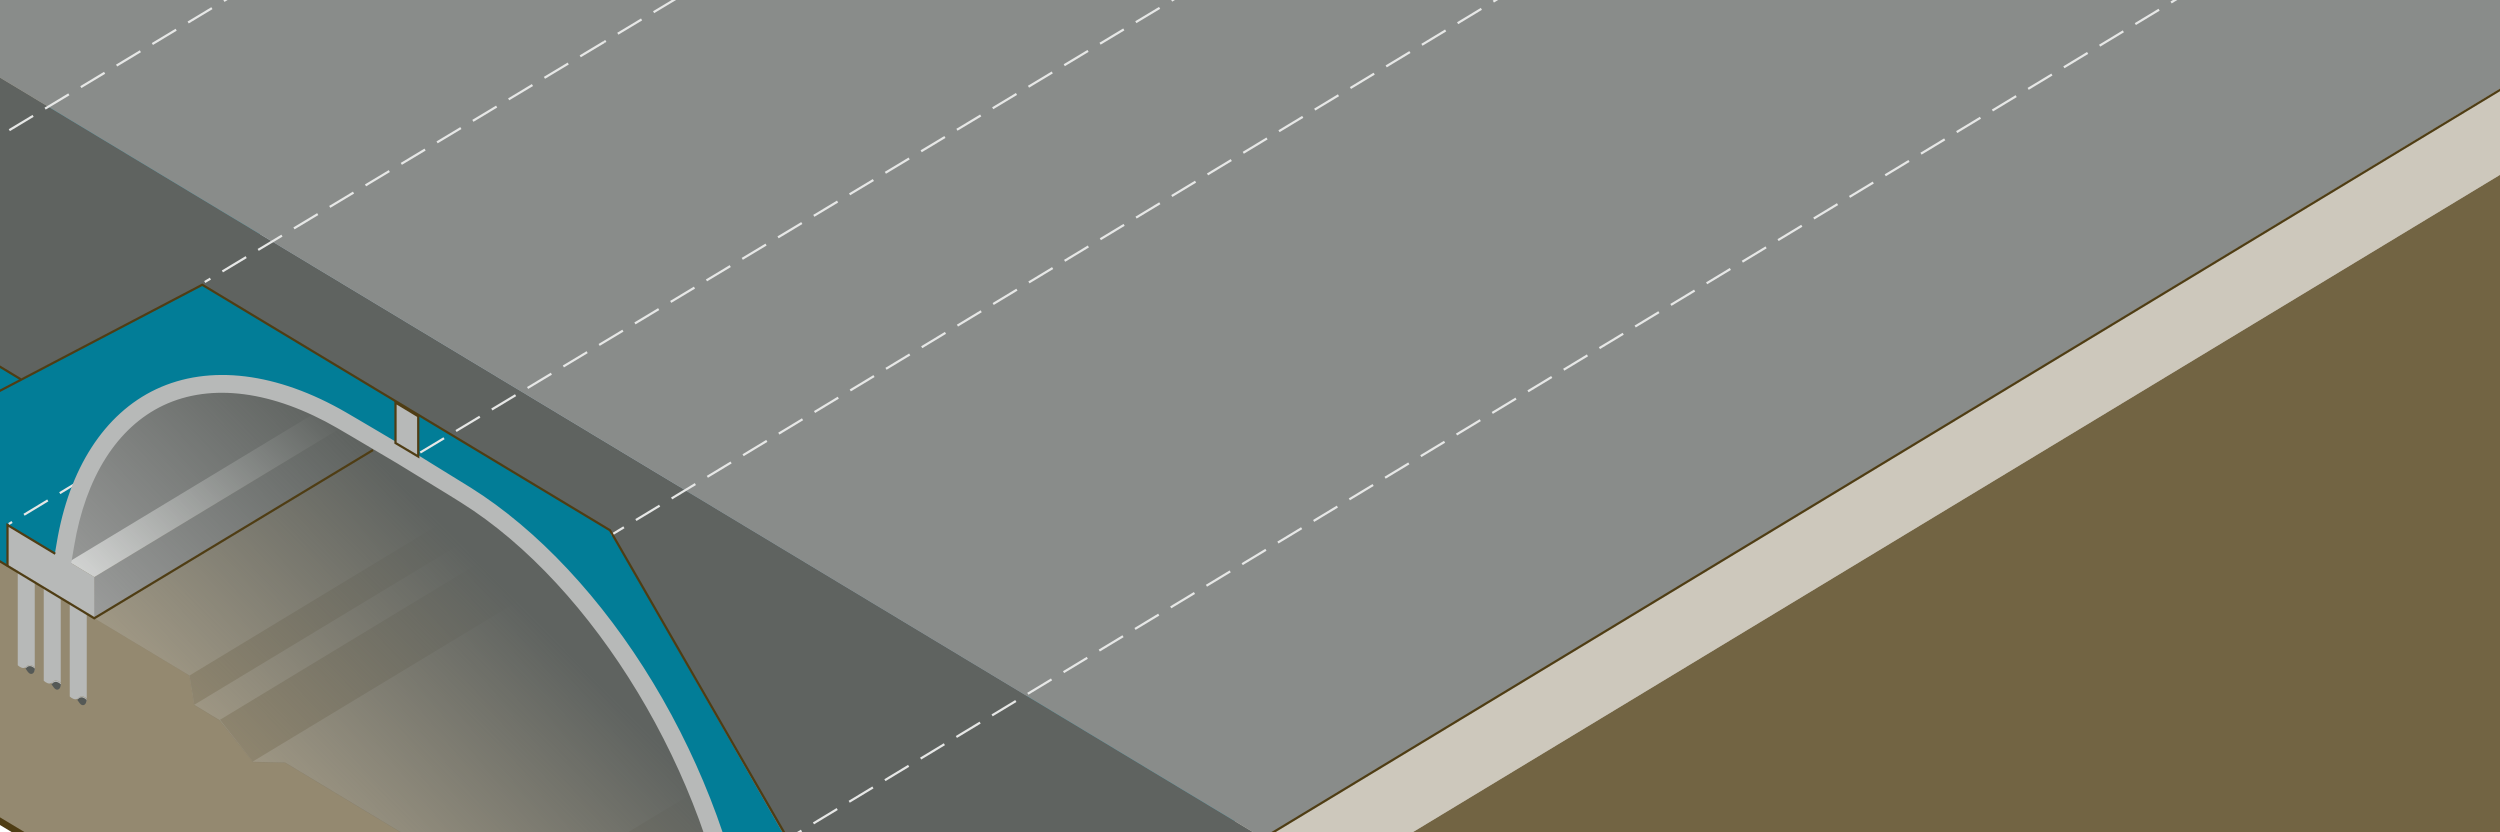 <?xml version="1.0" encoding="UTF-8"?>
<svg id="Layer_1" data-name="Layer 1" xmlns="http://www.w3.org/2000/svg" xmlns:xlink="http://www.w3.org/1999/xlink" viewBox="0 0 1000 333">
  <defs>
    <style>
      .cls-1 {
        stroke: #e6e7e6;
        stroke-dasharray: 11.1 5.6;
      }

      .cls-1, .cls-2, .cls-3, .cls-4 {
        fill: none;
      }

      .cls-1, .cls-2, .cls-3, .cls-4, .cls-5 {
        stroke-miterlimit: 10;
      }

      .cls-1, .cls-2, .cls-3, .cls-5 {
        stroke-width: .9px;
      }

      .cls-6, .cls-5 {
        fill: #b7b9b8;
      }

      .cls-7 {
        fill: #e6e7e6;
      }

      .cls-2, .cls-5 {
        stroke: #4f3d14;
      }

      .cls-8 {
        fill: #4f3d14;
      }

      .cls-9 {
        fill: #726443;
      }

      .cls-3 {
        stroke: #b7b9b8;
      }

      .cls-10 {
        fill: #898c8a;
      }

      .cls-4 {
        stroke: #ff00b6;
        stroke-width: 1.1px;
      }

      .cls-11 {
        fill: #829eae;
      }

      .cls-12 {
        fill: #948970;
      }

      .cls-13, .cls-14 {
        isolation: isolate;
      }

      .cls-15 {
        fill: #027d97;
      }

      .cls-16 {
        fill: #a0a1a0;
      }

      .cls-17 {
        fill: #3597ac;
      }

      .cls-18 {
        fill: #5f6360;
      }

      .cls-14 {
        fill: url(#linear-gradient);
        mix-blend-mode: multiply;
      }

      .cls-19 {
        fill: #ff00b6;
      }

      .cls-20 {
        fill: #97aebb;
      }

      .cls-21 {
        fill: #c1cfd7;
      }

      .cls-22 {
        fill: #a69d88;
      }

      .cls-23 {
        fill: #555956;
      }

      .cls-24 {
        fill: #cdc8bc;
      }
    </style>
    <linearGradient id="linear-gradient" x1="116.13" y1="-3657.76" x2="213.63" y2="-3754.26" gradientTransform="translate(0 4001.4)" gradientUnits="userSpaceOnUse">
      <stop offset="0" stop-color="#5f6360" stop-opacity="0"/>
      <stop offset="1" stop-color="#5f6360"/>
    </linearGradient>
  </defs>
  <g class="cls-13">
    <g id="Layer_2" data-name="Layer 2">
      <g>
        <polygon class="cls-22" points="1253.1 -117.19 1079.4 -28.29 994.5 -78.99 974.7 -71.79 963 -78.79 953.9 -92.09 862.2 -147.29 849.3 -147.59 835.8 -164.29 825.8 -170.39 823.9 -182.19 741.4 -231.89 567.7 -529.89 567.7 -529.89 538.9 -547.29 -209.1 -94.89 -209.1 202.51 533.3 649.61 1281.4 197.31 1281.4 -100.19 1253.1 -117.19"/>
        <polygon class="cls-12" points="505 335.11 505 335.11 331.4 424.01 246.4 373.31 226.6 380.61 215 373.61 205.9 360.31 114.1 305.01 101.3 304.71 87.8 288.01 77.7 281.91 75.8 270.21 -6.7 220.51 -180.4 -77.59 -180.4 -77.59 -209.1 -94.89 -209.1 202.51 533.3 649.61 533.3 352.11 505 335.11"/>
        <polygon class="cls-9" points="533 649.41 533.3 649.61 1281.4 197.31 1281.4 -100.19 533.3 352.11 533 649.41"/>
        <polygon class="cls-24" points="1281.4 -100.19 533.3 352.11 505.3 335.31 1253.4 -117.09 1281.4 -100.19"/>
        <path class="cls-8" d="M-209.1-94.89l.9,297.5c-3.1-3.3,371.6,222.9,371,222.1-.6-.4,377.3,225.6,369.3,223.2,186.4-112.7,562.3-339,748.9-451.3-.4,4.1.3-297.4.5-296.7,0,.5.9,297.5.9,298,.2.2-374.3,226.7-374.3,226.9-1,.6-374.1,226.3-375,226.8-1,.6-370.9-224.4-371.9-224.2-.4-.3-370.8-224-371.2-224.3,0-.5.9-297.4.9-298h0Z"/>
      </g>
      <g>
        <g>
          <line class="cls-4" x1="269.3" y1="286.51" x2="280.8" y2="281.01"/>
          <polygon class="cls-19" points="274.7 289.01 275 288.01 269.7 286.31 271.7 281.21 270.6 280.81 268.2 287.11 274.7 289.01"/>
          <polygon class="cls-19" points="279.4 286.71 278.4 286.31 280.4 281.21 275.1 279.51 275.4 278.51 281.9 280.41 279.4 286.71"/>
        </g>
        <path class="cls-15" d="M24.7,225.41l1.2-7.6c3.1-18.7,9.6-33.6,18.8-44.3l-37.3-22.5-84.2-50.7L-6.8,220.41l31.4,18.9v-14l.1.1h0Z"/>
        <polygon class="cls-7" points="1034.7 -71.59 286.6 380.71 297.5 387.31 1045.5 -64.99 1034.7 -71.59"/>
        <polygon class="cls-24" points="1105.2 -43.99 358.7 410.21 505.3 335.31 1253.4 -117.09 1105.2 -43.99"/>
        <path class="cls-15" d="M277.9,313.81c9.2,21.8,15.7,44.6,18.8,67l1.2,9.1-2.7,12.6,36,21.5,70-35.9-123.5-74.3h.2Z"/>
        <polyline class="cls-12" points="823.8 -182.89 75.8 270.21 77.7 281.91 823.8 -168.99"/>
        <polyline class="cls-12" points="836 -165.19 88 287.91 101.1 304.61 847.1 -146.29"/>
        <polyline class="cls-12" points="953.8 -92.69 205.8 360.41 215 373.51 961 -77.39"/>
        <polyline class="cls-12" points="994.5 -79.69 246.6 373.31 226.5 380.81 972.6 -70.19"/>
        <g>
          <g>
            <path class="cls-6" d="M10,267.11c.5-.3.8-.8,1.3-1,.7-.3,1.7,0,2.6.8v-34.5l-6.8-4.1v37.8c1,.9,2.2,1.4,2.9.9v.1h0Z"/>
            <path class="cls-6" d="M11.3,266.11c-.4.2-.7.6-1.1.9.5.8,1.1,1.6,1.5,1.9.6.4,1.1.3,1.5,0s.6-.9.7-1.4c0-.1,0-.3.1-.4-.9-.9-2-1.3-2.7-.9v-.1Z"/>
          </g>
          <g>
            <path class="cls-6" d="M20.4,273.31c.5-.3.8-.8,1.3-1,.7-.3,1.7,0,2.6.8v-34.5l-6.8-4.1v37.8c1,.9,2.2,1.4,2.9.9v.1h0Z"/>
            <path class="cls-6" d="M21.7,272.31c-.4.2-.7.6-1.1.9.5.8,1.1,1.6,1.5,1.9.6.4,1.1.3,1.5,0s.6-.9.7-1.4c0-.1,0-.3.1-.4-.9-.9-2-1.3-2.7-.9v-.1Z"/>
          </g>
          <g>
            <path class="cls-6" d="M30.8,279.61c.5-.3.8-.8,1.3-1,.7-.3,1.7,0,2.6.8v-34.5l-6.8-4.1v37.8c1,.9,2.2,1.4,2.9.9v.1h0Z"/>
            <path class="cls-6" d="M32,278.61c-.4.2-.7.6-1.1.9.5.8,1.1,1.6,1.5,1.9.6.4,1.1.3,1.5,0s.6-.9.7-1.4c0-.1,0-.3.1-.4-.9-.9-2-1.3-2.7-.9v-.1Z"/>
          </g>
        </g>
        <g>
          <path class="cls-23" d="M11.3,266.51c-.4.2-.7.6-1.1.9.5.8,1.1,1.6,1.5,1.9.6.4,1.1.3,1.5,0s.6-.9.7-1.4c0-.1,0-.3.1-.4-.9-.9-2-1.3-2.7-.9v-.1Z"/>
          <path class="cls-23" d="M21.7,272.81c-.4.2-.7.6-1.1.9.5.8,1.1,1.6,1.5,1.9.6.4,1.1.3,1.5,0s.6-.9.7-1.4c0-.1,0-.3.1-.4-.9-.9-2-1.3-2.7-.9v-.1Z"/>
          <path class="cls-23" d="M32,279.01c-.4.2-.7.6-1.1.9.5.8,1.1,1.6,1.5,1.9.6.4,1.1.3,1.5,0s.6-.9.7-1.4c0-.1,0-.3.1-.4-.9-.9-2-1.3-2.7-.9v-.1Z"/>
        </g>
      </g>
      <polygon class="cls-16" points="785.7 -204.99 37.6 247.31 37.7 230.81 785.7 -221.49 785.7 -204.99"/>
      <path class="cls-16" d="M135,170.81c-25.8-14.9-50.6-18.2-69.9-9.1-18.6,8.8-31.4,28.9-36,56.7l-1.3,7.6,107.2-55.2Z"/>
      <polygon class="cls-7" points="775.7 -227.59 27.6 224.71 37.7 230.81 785.7 -221.49 775.7 -227.59"/>
      <line class="cls-1" x1="809.9" y1="-296.29" x2="61.9" y2="156.01"/>
      <line class="cls-1" x1="1069.1" y1="-50.89" x2="321" y2="401.41"/>
      <line class="cls-1" x1="1069.1" y1="-34.39" x2="321" y2="417.91"/>
      <path class="cls-15" d="M331.4,424.01l26.8-13.7-114.6-198.6L81,113.81l-114.8,60.2,27.1,46.5,31.4,18.9v-14l1.2-7.6c10-60.5,56.2-81.3,110.6-49.8l5.3,3.1,18.8,11.1h0l2,1.2,2.3,1.4h0l16,9.9,5.3,3.3c54.4,34,100.6,110.4,110.6,182.9l1.3,9.1-1,13.5,34.4,20.5h-.1Z"/>
      <line class="cls-1" x1="33.4" y1="191.51" x2="3.5" y2="209.61"/>
      <path class="cls-14" d="M298,390.01l-1.3-9.1c-10-72.5-56.2-148.9-110.6-182.9l-5.3-3.3-16-9.9h0l-2.3-1.4-2-1.2h0l-18.8-11-5.3-3.1c-54.4-31.5-100.6-10.7-110.6,49.8l-1.2,7.6v14l51.1,30.8,1.9,11.8,10.1,6.1,13.5,16.7,12.9.3,91.7,55.2,9.1,13.3,11.6,7,19.8-7.2,52,31-.4-14.5h.1Z"/>
      <path class="cls-6" d="M294.9,390.41l-1.2-9.1c-9.8-71.3-55.7-147.3-109.1-180.7l-5.3-3.3-20.1-12.3-18.8-11.1-5.3-3.1c-25.8-14.9-50.6-18.2-69.9-9.1-18.6,8.8-31.4,28.9-36,56.7l-1.3,7.6-6.1-1,1.3-7.6c4.9-29.8,19-51.6,39.5-61.3,21.2-10,48.1-6.7,75.7,9.3l5.3,3.1,7.3,4.3,13.5,8,8.2,5.1,15.4,9.5c26.7,16.7,52.6,44.4,72.9,78s34.2,71.6,39.1,107.1l1.2,9.1-6.2.8h-.1Z"/>
      <path class="cls-3" d="M294.9,390.41l-1.2-9.1c-9.8-71.3-55.7-147.3-109.1-180.7l-5.3-3.3-20.1-12.3-18.8-11.1-5.3-3.1c-25.8-14.9-50.6-18.2-69.9-9.1-18.6,8.8-31.4,28.9-36,56.7l-1.3,7.6-6.1-1,1.3-7.6c4.9-29.8,19-51.6,39.5-61.3,21.2-10,48.1-6.7,75.7,9.3l5.3,3.1,7.3,4.3,13.5,8,8.2,5.1,15.4,9.5c26.7,16.7,52.6,44.4,72.9,78s34.2,71.6,39.1,107.1l1.2,9.1-6.2.8h-.1Z"/>
      <polygon class="cls-6" points="37.7 247.31 3 226.51 3 210.01 37.7 230.81 37.7 247.31"/>
      <polygon class="cls-20" points="828.9 -338.39 80.9 113.91 244 212.11 992.1 -240.19 828.9 -338.39"/>
      <polygon class="cls-17" points="8.3 151.71 -76.9 100.41 671.4 -351.99 756.5 -300.69 8.3 151.71"/>
      <polygon class="cls-17" points="398 386.31 314.9 336.31 1063.1 -116.09 1148.3 -65.19 398 386.31"/>
      <polygon class="cls-21" points="828.9 -338.39 80.9 113.91 8.3 151.71 756.5 -300.69 828.9 -338.39"/>
      <polygon class="cls-11" points="1063.1 -116.09 314.9 336.31 244 212.11 992.1 -240.19 1063.1 -116.09"/>
      <polygon class="cls-18" points="-179.9 -77.29 -76.9 100.41 8.3 151.71 80.9 113.91 244 212.11 314.9 336.31 401.4 388.21 505.3 335.31 -179.9 -77.29"/>
      <polygon class="cls-10" points="568.1 -528.99 1252.4 -117.49 505.3 335.31 -179.9 -77.29 568.1 -528.99"/>
      <line class="cls-1" x1="671.3" y1="-349.99" x2="-75.7" y2="99.91"/>
      <line class="cls-1" x1="241.6" y1="16.81" x2="81.9" y2="112.81"/>
      <line class="cls-1" x1="829.1" y1="-336.49" x2="241.6" y2="16.81"/>
      <polyline class="cls-1" points="168.1 181.01 915.2 -268.29 915.4 -285.09"/>
      <line class="cls-1" x1="992.7" y1="-238.39" x2="244.6" y2="213.91"/>
      <line class="cls-1" x1="1063.7" y1="-117.09" x2="315.7" y2="335.21"/>
      <polyline class="cls-2" points="568 -529.39 -179.9 -77.29 -6.7 220.51 37.7 247.31 149.2 180.01"/>
      <line class="cls-2" x1="-76.7" y1="100.31" x2="8.3" y2="151.71"/>
      <polyline class="cls-2" points="-33.8 174.01 80.9 113.91 244 212.11 358.2 410.31"/>
      <polyline class="cls-2" points="1253.1 -117.19 505.3 335.31 331.4 424.01 286.7 397.21 286.7 380.81 292.5 377.11"/>
      <polyline class="cls-2" points="3 226.51 3 210.01 22.1 221.51"/>
      <polygon class="cls-5" points="167.3 182.61 158.2 177.21 158.2 161.01 167.3 166.51 167.3 182.61"/>
    </g>
  </g>
</svg>